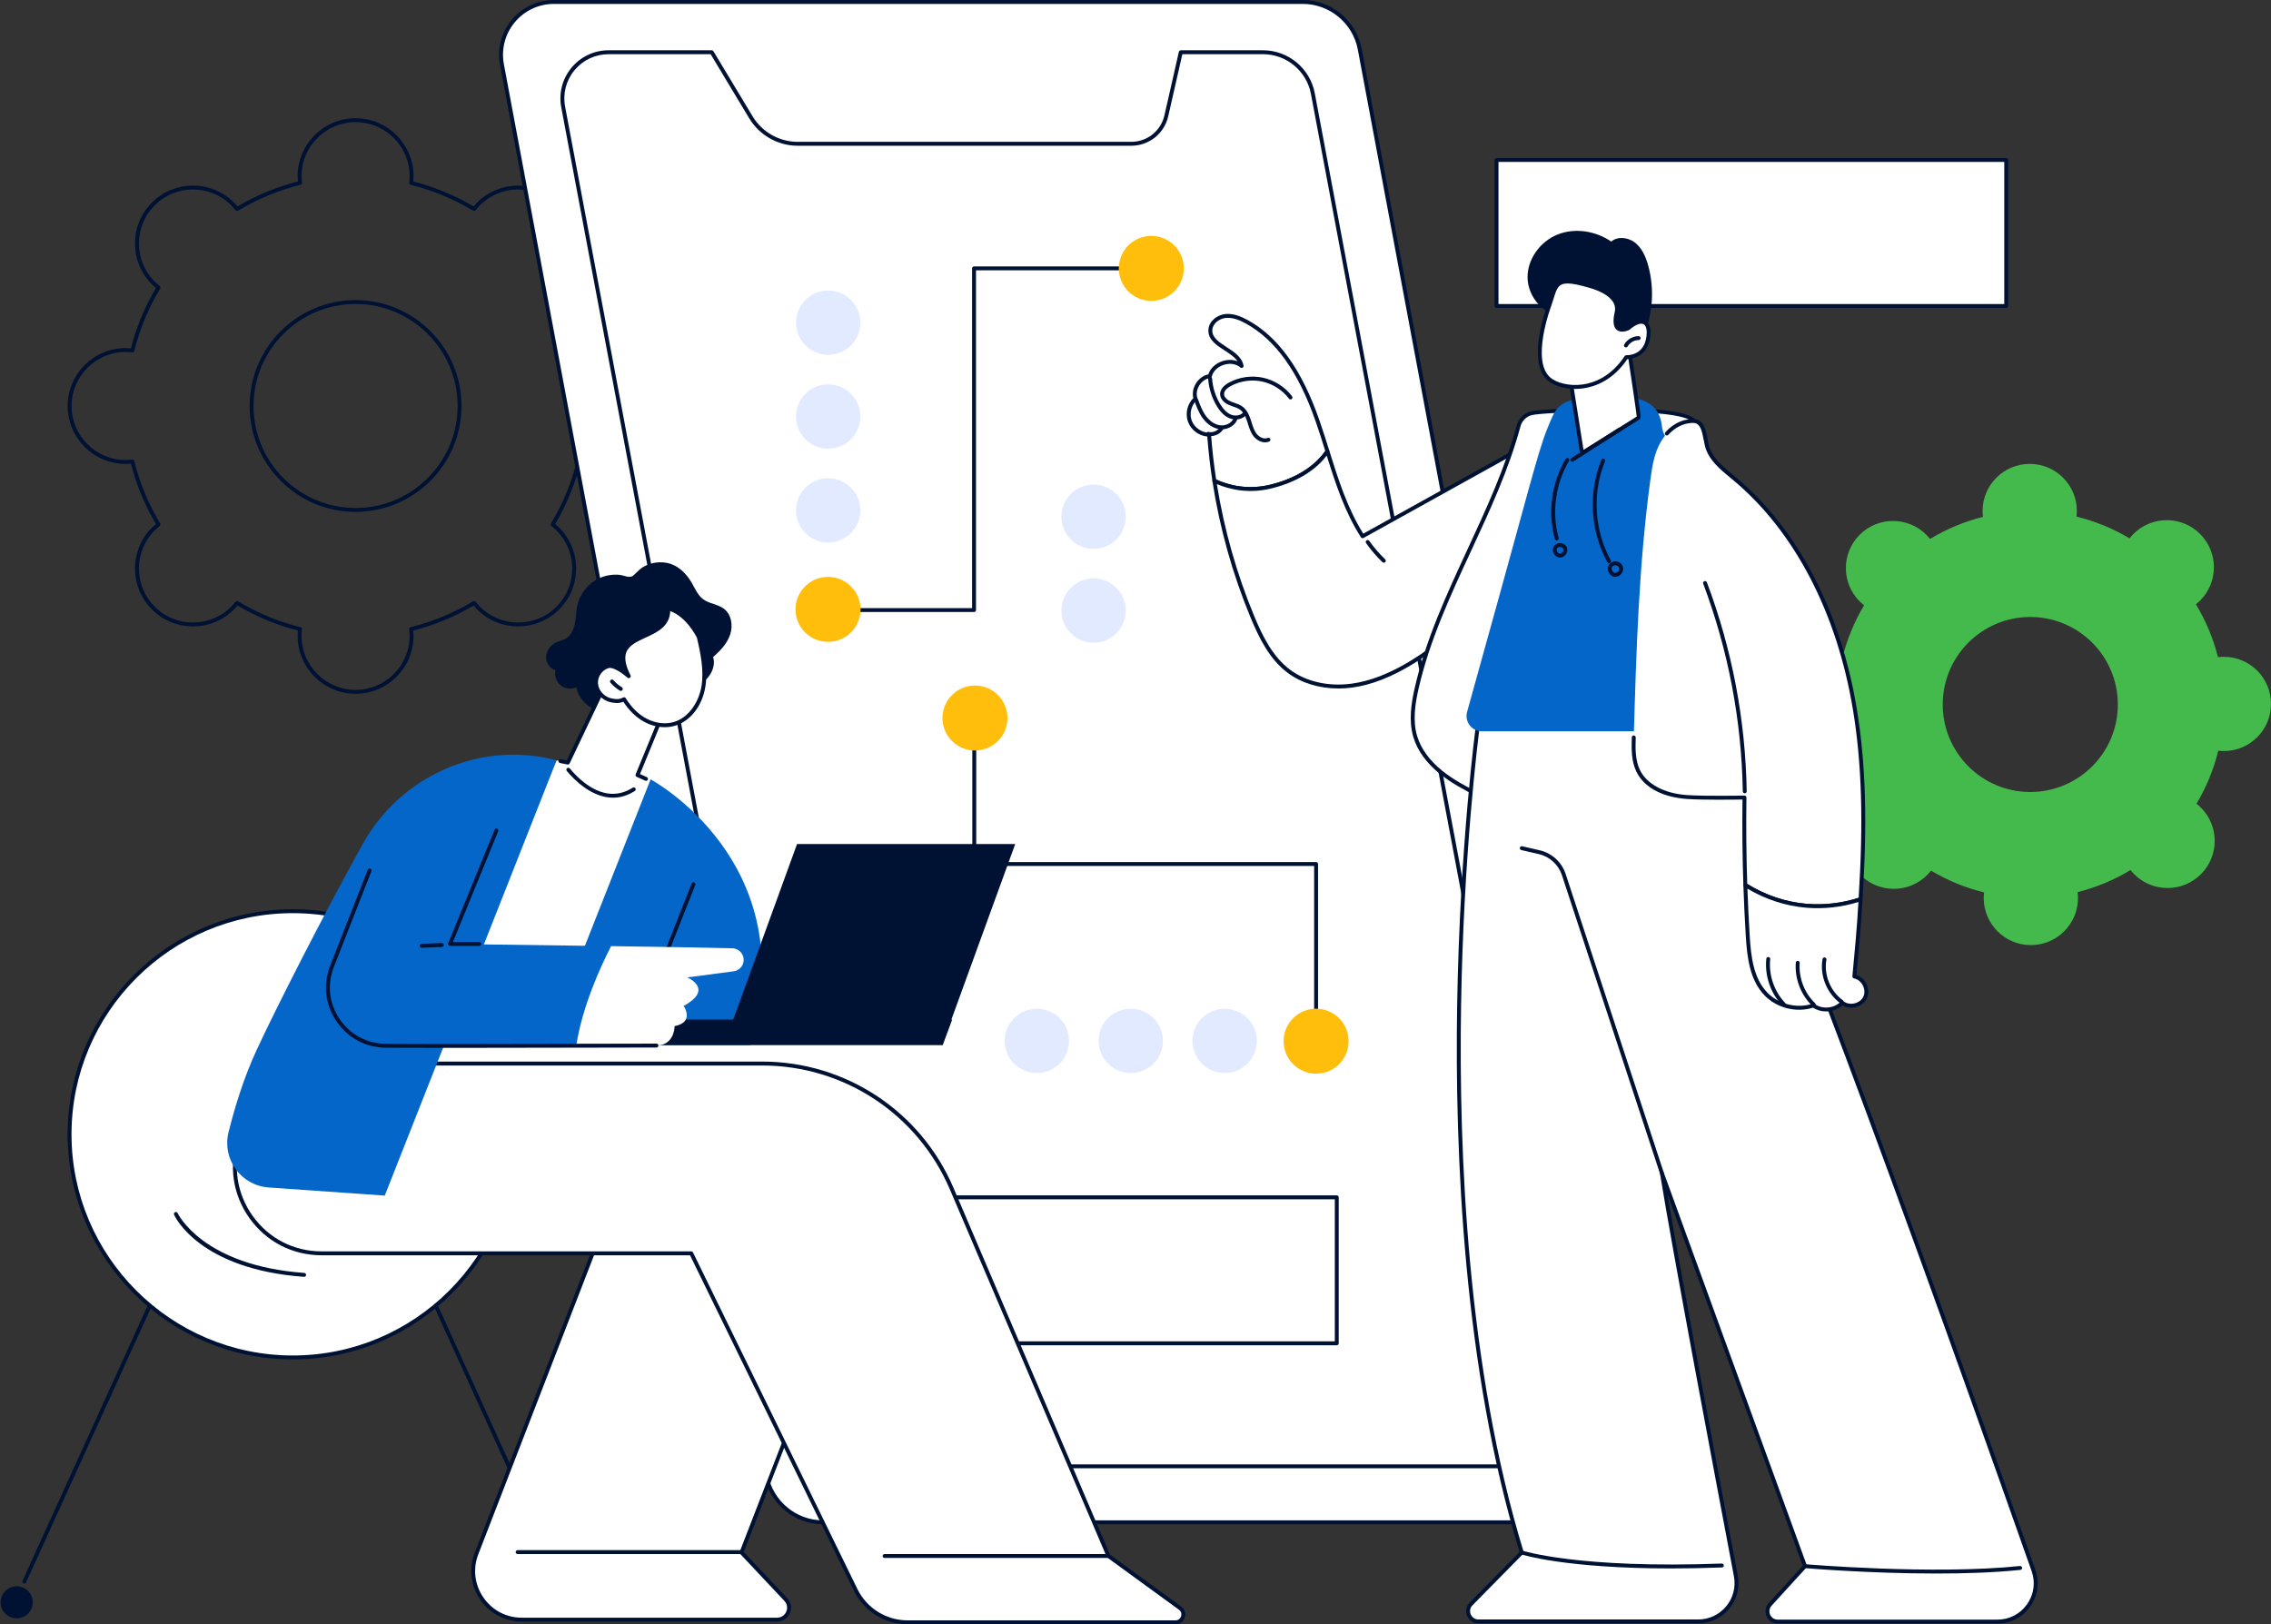 <svg width="699" height="500" viewBox="0 0 699 500" fill="none" xmlns="http://www.w3.org/2000/svg">
<rect x="0" y="0" width="699" height="500" fill="#333333" stroke="none"/>
<g clip-path="url(#clip0_2555_14336)">
<path d="M617.508 49.25H460.619V94.19H617.508V49.25Z" fill="white"/>
<path d="M617.508 94.79H460.62C460.286 94.79 460.019 94.52 460.019 94.189V49.249C460.019 48.916 460.289 48.648 460.62 48.648H617.508C617.841 48.648 618.109 48.919 618.109 49.249V94.189C618.109 94.523 617.839 94.79 617.508 94.79ZM461.221 93.586H616.904V49.848H461.221V93.586Z" fill="#001233"/>
<path d="M109.443 213.571C99.609 213.571 91.604 205.571 91.604 195.738C91.604 195.227 91.632 194.688 91.689 194.104C85.149 192.429 78.901 189.844 73.104 186.407C72.733 186.861 72.369 187.262 72.009 187.623C65.053 194.576 53.735 194.576 46.782 187.623C43.414 184.254 41.556 179.776 41.556 175.014C41.556 170.251 43.411 165.773 46.782 162.404C47.143 162.044 47.545 161.683 47.998 161.309C44.562 155.514 41.974 149.268 40.3 142.729C39.71 142.787 39.182 142.814 38.663 142.814C28.829 142.814 20.824 134.814 20.824 124.981C20.824 115.147 28.826 107.147 38.663 107.147C39.174 107.147 39.712 107.175 40.3 107.232C41.974 100.694 44.562 94.451 47.998 88.653C47.545 88.281 47.143 87.918 46.782 87.557C43.414 84.188 41.556 79.71 41.556 74.948C41.556 70.186 43.411 65.705 46.782 62.339C53.738 55.385 65.056 55.385 72.009 62.339C72.369 62.699 72.733 63.101 73.104 63.555C78.901 60.12 85.149 57.533 91.689 55.861C91.632 55.276 91.604 54.738 91.604 54.224C91.604 44.391 99.606 36.391 109.443 36.391C119.281 36.391 127.283 44.391 127.283 54.224C127.283 54.735 127.255 55.273 127.198 55.861C133.738 57.535 139.986 60.12 145.783 63.555C146.157 63.101 146.518 62.699 146.878 62.339C153.834 55.385 165.149 55.385 172.104 62.339C175.473 65.708 177.33 70.186 177.33 74.948C177.33 79.71 175.475 84.188 172.104 87.557C171.744 87.918 171.342 88.279 170.889 88.653C174.325 94.451 176.912 100.697 178.587 107.232C179.174 107.175 179.713 107.147 180.223 107.147C190.058 107.147 198.063 115.147 198.063 124.981C198.063 134.814 190.061 142.814 180.223 142.814C179.707 142.814 179.177 142.787 178.587 142.729C176.912 149.27 174.325 155.516 170.889 161.309C171.345 161.683 171.744 162.044 172.104 162.404C175.473 165.773 177.33 170.251 177.33 175.014C177.33 179.776 175.475 184.254 172.104 187.623C165.149 194.576 153.831 194.576 146.878 187.623C146.515 187.259 146.154 186.861 145.783 186.407C139.986 189.841 133.738 192.429 127.198 194.104C127.255 194.691 127.283 195.229 127.283 195.738C127.283 205.571 119.281 213.571 109.443 213.571ZM72.965 185.019C73.071 185.019 73.178 185.046 73.276 185.106C79.248 188.705 85.712 191.382 92.492 193.063C92.787 193.137 92.981 193.418 92.946 193.719C92.856 194.464 92.812 195.123 92.812 195.738C92.812 204.907 100.273 212.366 109.446 212.366C118.62 212.366 126.081 204.907 126.081 195.738C126.081 195.128 126.037 194.467 125.947 193.719C125.911 193.418 126.105 193.134 126.4 193.063C133.181 191.38 139.647 188.702 145.616 185.106C145.876 184.948 146.212 185.011 146.4 185.251C146.862 185.841 147.299 186.339 147.733 186.773C154.219 193.257 164.772 193.257 171.257 186.773C174.399 183.631 176.128 179.456 176.128 175.014C176.128 170.571 174.399 166.396 171.257 163.254C170.82 162.817 170.337 162.393 169.736 161.923C169.495 161.735 169.435 161.399 169.591 161.139C173.189 155.172 175.869 148.708 177.552 141.929C177.625 141.634 177.907 141.44 178.207 141.475C178.967 141.568 179.609 141.609 180.226 141.609C189.4 141.609 196.861 134.15 196.861 124.981C196.861 115.811 189.4 108.352 180.226 108.352C179.606 108.352 178.967 108.396 178.207 108.486C177.904 108.522 177.623 108.328 177.552 108.033C175.869 101.257 173.192 94.792 169.591 88.822C169.435 88.563 169.495 88.224 169.736 88.038C170.329 87.574 170.826 87.139 171.26 86.708C174.402 83.566 176.131 79.391 176.131 74.948C176.131 70.505 174.402 66.331 171.26 63.188C164.775 56.705 154.222 56.705 147.736 63.188C147.302 63.623 146.867 64.12 146.403 64.71C146.214 64.951 145.878 65.011 145.619 64.855C139.647 61.257 133.183 58.579 126.403 56.899C126.108 56.825 125.914 56.544 125.949 56.243C126.04 55.495 126.083 54.833 126.083 54.224C126.083 45.055 118.622 37.596 109.449 37.596C100.275 37.596 92.814 45.055 92.814 54.224C92.814 54.836 92.858 55.497 92.948 56.243C92.984 56.546 92.79 56.828 92.495 56.899C85.714 58.579 79.248 61.257 73.279 64.855C73.019 65.014 72.683 64.951 72.495 64.71C72.033 64.12 71.596 63.623 71.162 63.188C64.676 56.705 54.123 56.705 47.638 63.188C44.496 66.331 42.767 70.505 42.767 74.948C42.767 79.391 44.496 83.566 47.638 86.708C48.072 87.142 48.569 87.576 49.159 88.038C49.4 88.227 49.46 88.563 49.304 88.822C45.703 94.795 43.026 101.257 41.343 108.033C41.27 108.328 40.985 108.522 40.688 108.486C39.928 108.393 39.286 108.352 38.669 108.352C29.495 108.352 22.034 115.811 22.034 124.981C22.034 134.15 29.495 141.609 38.669 141.609C39.286 141.609 39.928 141.565 40.688 141.475C40.988 141.437 41.27 141.634 41.343 141.929C43.026 148.708 45.703 155.172 49.304 161.139C49.46 161.399 49.4 161.738 49.159 161.923C48.566 162.388 48.069 162.822 47.635 163.254C44.493 166.396 42.764 170.571 42.764 175.014C42.764 179.456 44.493 183.631 47.635 186.773C54.12 193.257 64.674 193.257 71.159 186.773C71.593 186.339 72.03 185.841 72.492 185.251C72.61 185.101 72.787 185.022 72.968 185.022L72.965 185.019ZM109.443 157.579C91.462 157.579 76.833 142.953 76.833 124.978C76.833 107.003 91.462 92.377 109.443 92.377C127.425 92.377 142.054 107.003 142.054 124.978C142.054 142.953 127.425 157.579 109.443 157.579ZM109.443 93.579C92.126 93.579 78.035 107.664 78.035 124.978C78.035 142.292 92.123 156.377 109.443 156.377C126.763 156.377 140.852 142.292 140.852 124.978C140.852 107.664 126.763 93.579 109.443 93.579Z" fill="#001233"/>
<path d="M483.816 468.618H253.363C244.752 468.618 237.365 462.487 235.781 454.025L154.499 19.864C152.625 9.853 160.307 0.602 170.497 0.602H400.95C409.561 0.602 416.948 6.733 418.532 15.194L499.814 449.356C501.688 459.367 494.006 468.618 483.816 468.618Z" fill="white"/>
<path d="M483.818 469.221H253.366C244.471 469.221 236.83 462.877 235.191 454.137L153.907 19.975C152.981 15.027 154.292 9.97 157.507 6.098C160.723 2.224 165.457 0 170.495 0H400.947C409.842 0 417.483 6.344 419.122 15.085L500.404 449.246C501.33 454.194 500.018 459.251 496.803 463.123C493.588 466.997 488.853 469.221 483.816 469.221H483.818ZM170.497 1.205C165.82 1.205 161.425 3.268 158.436 6.869C155.45 10.464 154.232 15.161 155.092 19.757L236.374 453.918C237.904 462.087 245.05 468.019 253.363 468.019H483.816C488.493 468.019 492.888 465.956 495.877 462.355C498.863 458.76 500.081 454.063 499.221 449.467L417.939 15.306C416.41 7.137 409.263 1.205 400.95 1.205H170.497Z" fill="#001233"/>
<path d="M480.39 434.553L404.094 28.832C402.709 21.439 396.254 16.078 388.727 16.078H363.438L358.996 35.625C357.849 40.676 353.355 44.264 348.173 44.264H245.523C239.633 44.264 234.172 41.176 231.137 36.133L219.07 16.081H187.32C178.417 16.081 171.702 24.166 173.338 32.917L249.634 438.635C251.019 446.029 257.475 451.39 265.001 451.39H466.408C475.311 451.39 482.026 443.305 480.39 434.553Z" fill="white"/>
<path d="M466.408 451.99H265.001C257.191 451.99 250.479 446.419 249.044 438.747L172.749 33.026C171.934 28.679 173.087 24.236 175.912 20.834C178.737 17.43 182.895 15.477 187.32 15.477H219.07C219.281 15.477 219.477 15.586 219.586 15.769L231.653 35.821C234.563 40.657 239.879 43.662 245.523 43.662H348.173C353.107 43.662 357.317 40.302 358.409 35.493L362.851 15.947C362.914 15.673 363.157 15.477 363.439 15.477H388.728C396.538 15.477 403.247 21.048 404.684 28.72L480.98 434.438C481.794 438.785 480.641 443.228 477.817 446.63C474.992 450.034 470.831 451.988 466.408 451.988V451.99ZM187.32 16.681C183.255 16.681 179.433 18.477 176.838 21.602C174.243 24.728 173.186 28.81 173.931 32.802L250.227 438.52C251.558 445.627 257.77 450.783 265.001 450.783H466.408C470.473 450.783 474.295 448.987 476.891 445.862C479.486 442.736 480.543 438.654 479.797 434.662L403.504 28.944C402.174 21.837 395.959 16.681 388.73 16.681H363.919L359.584 35.761C358.366 41.121 353.672 44.867 348.173 44.867H245.523C239.458 44.867 233.749 41.641 230.621 36.444L218.731 16.681H187.323H187.32Z" fill="#001233"/>
<path d="M684.447 202.19C683.849 202.19 683.264 202.239 682.688 202.313C681.226 196.496 678.913 191.018 675.883 186.021C676.342 185.66 676.787 185.277 677.208 184.857C682.857 179.176 682.83 169.991 677.148 164.343C671.465 158.695 662.278 158.723 656.629 164.403C656.208 164.827 655.828 165.275 655.47 165.734C650.457 162.734 644.964 160.452 639.134 159.026C639.202 158.447 639.249 157.862 639.246 157.267C639.221 149.256 632.708 142.78 624.693 142.805C616.681 142.829 610.203 149.34 610.228 157.351C610.228 157.95 610.277 158.534 610.351 159.111C604.532 160.573 599.052 162.884 594.055 165.914C593.695 165.458 593.312 165.012 592.889 164.592C587.206 158.944 578.019 158.971 572.37 164.652C566.72 170.332 566.747 179.518 572.43 185.165C572.853 185.586 573.301 185.966 573.76 186.324C570.758 191.338 568.477 196.829 567.051 202.654C566.471 202.586 565.887 202.54 565.289 202.542C557.276 202.567 550.799 209.078 550.823 217.089C550.848 225.1 557.361 231.575 565.376 231.551C565.974 231.551 566.559 231.499 567.135 231.428C568.597 237.245 570.908 242.723 573.94 247.72C573.481 248.081 573.036 248.463 572.615 248.884C566.966 254.564 566.993 263.75 572.676 269.398C578.358 275.045 587.545 275.018 593.195 269.338C593.615 268.914 593.995 268.466 594.353 268.007C599.366 271.007 604.86 273.288 610.69 274.715C610.621 275.294 610.575 275.879 610.578 276.474C610.602 284.485 617.115 290.96 625.13 290.936C633.143 290.911 639.62 284.4 639.595 276.389C639.595 275.791 639.546 275.206 639.473 274.63C645.291 273.168 650.772 270.857 655.768 267.827C656.129 268.283 656.511 268.728 656.935 269.149C662.617 274.797 671.804 274.769 677.454 269.089C683.103 263.409 683.076 254.223 677.394 248.575C676.97 248.154 676.522 247.775 676.063 247.417C679.066 242.403 681.347 236.911 682.773 231.086C683.352 231.154 683.936 231.201 684.535 231.198C692.547 231.174 699.025 224.663 699 216.652C698.975 208.641 692.463 202.165 684.447 202.19ZM624.988 243.805C610.108 243.848 598.008 231.824 597.965 216.947C597.921 202.07 609.949 189.974 624.83 189.93C639.71 189.887 651.81 201.911 651.853 216.788C651.897 231.665 639.869 243.761 624.988 243.805Z" fill="#44BA4D"/>
<path d="M391.514 149.699C400.953 147.283 405.944 142.811 408.577 138.928C407.58 135.748 406.583 132.568 405.49 129.436C401.272 117.36 394.861 105.092 383.616 98.988C381.614 97.901 379.371 97.013 377.109 97.283C374.847 97.554 372.631 99.316 372.541 101.595C372.342 106.693 381.207 107.647 382.163 112.658C379.057 109.999 373.38 111.813 372.388 115.781C369.279 116.171 367.009 119.748 367.976 122.729C366.072 124.423 365.356 127.324 366.255 129.707C367.154 132.089 369.607 133.797 372.156 133.813C372.506 138.568 373.047 143.308 373.773 148.021C377.882 149.961 384.1 151.598 391.517 149.701L391.514 149.699Z" fill="white"/>
<path d="M384.922 151.141C380.193 151.141 376.278 149.865 373.516 148.559C373.336 148.474 373.208 148.305 373.178 148.106C372.475 143.551 371.945 138.936 371.596 134.382C368.995 134.144 366.618 132.368 365.692 129.914C364.744 127.403 365.408 124.428 367.299 122.537C366.935 121.043 367.236 119.395 368.145 117.961C369.055 116.529 370.413 115.556 371.915 115.248C372.536 113.36 374.145 111.849 376.297 111.16C377.904 110.647 379.532 110.682 380.92 111.223C380.029 109.892 378.442 108.862 376.893 107.86C374.399 106.245 371.82 104.573 371.937 101.57C372.041 98.882 374.612 96.974 377.035 96.685C379.679 96.371 382.22 97.546 383.903 98.458C393.374 103.6 400.622 113.668 406.058 129.237C407.148 132.354 408.156 135.57 409.132 138.679L409.154 138.748C409.208 138.923 409.181 139.114 409.077 139.267C406.621 142.89 401.605 147.739 391.664 150.283C389.276 150.895 387.017 151.144 384.922 151.144V151.141ZM374.319 147.606C378.144 149.354 384.121 150.966 391.366 149.111C400.723 146.718 405.52 142.245 407.916 138.824C406.963 135.791 405.979 132.66 404.922 129.633C399.589 114.36 392.525 104.507 383.329 99.515C381.794 98.682 379.488 97.606 377.18 97.882C375.3 98.106 373.221 99.597 373.142 101.617C373.052 103.933 375.235 105.349 377.548 106.849C379.86 108.346 382.247 109.895 382.755 112.543C382.805 112.794 382.687 113.048 382.466 113.177C382.245 113.305 381.966 113.28 381.772 113.114C380.472 112.002 378.565 111.701 376.663 112.308C374.767 112.914 373.385 114.267 372.973 115.925C372.913 116.166 372.71 116.346 372.464 116.376C371.161 116.54 369.957 117.354 369.162 118.606C368.367 119.857 368.143 121.291 368.547 122.54C368.621 122.767 368.552 123.018 368.375 123.177C366.665 124.696 366.012 127.354 366.818 129.494C367.624 131.633 369.872 133.196 372.159 133.209C372.473 133.209 372.732 133.455 372.757 133.767C373.093 138.357 373.62 143.01 374.319 147.608V147.606Z" fill="#001233"/>
<path d="M474.628 134.841C473.491 134.185 468.866 137.614 467.732 138.245C462.807 140.98 457.879 143.715 452.953 146.45C441.772 152.658 430.587 158.868 419.406 165.076C414.286 157.1 411.431 148.01 408.579 138.923C405.946 142.805 400.955 147.281 391.516 149.693C384.099 151.589 377.881 149.953 373.772 148.013C375.983 162.376 379.922 176.475 385.495 189.901C388.101 196.18 391.259 202.559 396.701 206.633C402.14 210.707 409.347 211.958 416.081 211.048C422.815 210.139 429.139 207.234 434.923 203.663C449.511 194.658 461.048 180.999 467.981 165.36C471.448 157.54 473.773 149.207 474.756 140.707C474.89 139.543 475.887 135.557 474.633 134.835L474.628 134.841Z" fill="white"/>
<path d="M411.932 211.936C406.053 211.936 400.529 210.256 396.338 207.12C390.787 202.964 387.577 196.502 384.935 190.136C379.354 176.691 375.398 162.551 373.175 148.111C373.142 147.89 373.232 147.671 373.41 147.538C373.587 147.404 373.825 147.382 374.027 147.475C377.835 149.273 383.933 151.016 391.363 149.117C400.939 146.669 405.739 142.04 408.077 138.592C408.205 138.401 408.432 138.3 408.662 138.335C408.891 138.368 409.08 138.529 409.148 138.751C411.882 147.467 414.71 156.472 419.605 164.281L467.435 137.726C467.667 137.598 468.094 137.316 468.588 136.994C471.989 134.764 473.901 133.74 474.923 134.327C476.207 135.068 475.92 137.409 475.478 139.953C475.418 140.297 475.368 140.589 475.344 140.792C474.366 149.262 472.071 157.614 468.522 165.62C461.43 181.619 449.607 195.316 435.232 204.191C428.405 208.404 422.163 210.849 416.155 211.66C414.735 211.852 413.319 211.947 411.926 211.947L411.932 211.936ZM374.538 149.018C376.775 162.986 380.646 176.658 386.047 189.671C388.623 195.879 391.74 202.171 397.059 206.152C401.99 209.846 408.894 211.415 415.997 210.453C421.835 209.666 427.921 207.278 434.601 203.152C448.771 194.406 460.428 180.898 467.424 165.12C470.924 157.226 473.186 148.991 474.15 140.641C474.175 140.423 474.229 140.109 474.295 139.737C474.464 138.753 474.983 135.762 474.33 135.365C473.62 135.128 470.331 137.283 469.249 137.991C468.714 138.341 468.29 138.62 468.02 138.77L419.693 165.6C419.417 165.753 419.065 165.666 418.895 165.398C413.945 157.685 411.066 148.857 408.361 140.245C405.692 143.721 400.723 147.956 391.661 150.275C384.52 152.103 378.551 150.71 374.538 149.013V149.018Z" fill="#001233"/>
<path d="M389.392 136.173C388.004 136.173 386.635 135.331 385.821 134.271C384.933 133.118 384.501 131.744 384.086 130.413L383.89 129.79C383.458 128.454 382.862 126.976 381.715 126.134C381.098 125.681 380.349 125.421 379.554 125.148C379.142 125.006 378.715 124.858 378.303 124.681C376.62 123.957 375.59 122.724 375.549 121.386C375.508 120.022 376.467 118.741 378.254 117.771C381.414 116.055 385.245 115.511 388.76 116.276C392.276 117.041 395.533 119.126 397.696 122C397.896 122.265 397.844 122.643 397.579 122.845C397.314 123.044 396.937 122.992 396.735 122.727C394.743 120.08 391.744 118.159 388.506 117.454C385.269 116.749 381.742 117.252 378.83 118.831C378.041 119.26 376.718 120.156 376.757 121.35C376.787 122.361 377.822 123.162 378.784 123.574C379.158 123.735 379.543 123.867 379.953 124.009C380.797 124.301 381.671 124.602 382.436 125.164C383.859 126.211 384.551 127.905 385.042 129.421C385.111 129.632 385.176 129.845 385.242 130.055C385.643 131.342 386.023 132.555 386.78 133.539C387.545 134.53 388.998 135.315 390.187 134.815C390.492 134.686 390.845 134.831 390.973 135.137C391.102 135.443 390.957 135.796 390.651 135.924C390.241 136.096 389.818 136.173 389.397 136.173H389.392Z" fill="#001233"/>
<path d="M380.351 129.118C379.644 129.118 378.942 128.971 378.335 128.709C376.909 128.094 375.669 126.892 374.538 125.028C372.997 122.482 372.074 119.566 371.871 116.597C371.85 116.266 372.098 115.976 372.432 115.954C372.765 115.933 373.052 116.181 373.073 116.515C373.265 119.293 374.125 122.023 375.57 124.405C376.565 126.047 377.625 127.094 378.813 127.605C380.01 128.121 381.772 128.053 382.673 126.911C382.878 126.651 383.258 126.605 383.52 126.812C383.78 127.017 383.826 127.397 383.619 127.659C382.804 128.689 381.572 129.121 380.357 129.121L380.351 129.118Z" fill="#001233"/>
<path d="M376.082 132.157C375.896 132.157 375.71 132.146 375.521 132.127C373.563 131.916 371.629 130.69 370.213 128.769C368.94 127.039 368.181 124.938 367.572 123.252C367.46 122.941 367.621 122.594 367.932 122.482C368.244 122.367 368.591 122.531 368.703 122.843C369.446 124.895 370.099 126.583 371.183 128.056C372.399 129.709 374.027 130.755 375.65 130.93C377.469 131.124 379.278 130.083 379.761 128.556C379.862 128.239 380.201 128.064 380.518 128.165C380.835 128.266 381.01 128.605 380.909 128.922C380.308 130.815 378.251 132.16 376.079 132.16L376.082 132.157Z" fill="#001233"/>
<path d="M372.672 134.237C372.352 134.237 372.033 134.201 371.718 134.127C371.396 134.051 371.194 133.726 371.273 133.403C371.35 133.081 371.675 132.879 371.997 132.958C373.273 133.261 374.713 132.682 375.423 131.581C375.603 131.302 375.975 131.22 376.256 131.401C376.535 131.581 376.617 131.952 376.436 132.234C375.633 133.48 374.152 134.239 372.675 134.239L372.672 134.237Z" fill="#001233"/>
<path d="M425.93 173.221C425.78 173.221 425.63 173.166 425.515 173.054C423.652 171.27 421.955 169.297 420.472 167.191C420.281 166.917 420.346 166.543 420.617 166.352C420.887 166.161 421.264 166.226 421.455 166.497C422.895 168.54 424.54 170.453 426.345 172.182C426.586 172.412 426.594 172.794 426.365 173.035C426.247 173.158 426.089 173.221 425.93 173.221Z" fill="#001233"/>
<path d="M471.32 127.205C469.416 127.702 467.93 129.18 467.419 131.079C459.903 158.948 442.485 183.609 436.057 211.801C434.937 216.705 434.172 221.891 435.598 226.716C436.898 231.112 439.936 234.831 443.501 237.71C447.066 240.59 451.17 242.719 455.24 244.828C460.876 232.082 465.397 218.877 469.908 205.691C474.279 192.915 478.66 180.101 481.422 166.883C483.357 157.626 513.997 158.448 513.729 148.981C513.653 146.292 523.28 131.812 521.483 129.612C517.18 124.347 475.024 126.243 471.323 127.21L471.32 127.205Z" fill="white"/>
<path d="M455.235 245.428C455.139 245.428 455.044 245.406 454.959 245.36C450.921 243.27 446.747 241.106 443.119 238.177C439.024 234.871 436.224 230.966 435.016 226.884C433.514 221.8 434.399 216.338 435.467 211.666C438.86 196.786 445.4 182.68 451.722 169.038C457.407 156.772 463.283 144.092 466.834 130.923C467.403 128.819 469.061 127.171 471.164 126.622C474.547 125.74 517.371 123.633 521.942 129.226C523.157 130.715 521.136 134.874 517.658 141.546C516.082 144.57 514.295 148.002 514.323 148.958C514.473 154.27 506.485 156.436 498.03 158.729C490.58 160.748 482.873 162.835 482.005 167.002C479.232 180.275 474.779 193.294 470.471 205.882C466.029 218.863 461.436 232.289 455.784 245.068C455.716 245.221 455.59 245.338 455.434 245.393C455.369 245.415 455.3 245.425 455.235 245.425V245.428ZM471.32 127.204L471.473 127.786C469.785 128.226 468.454 129.548 468.001 131.237C464.422 144.505 458.524 157.234 452.817 169.543C446.52 183.13 440.01 197.177 436.642 211.934C435.612 216.456 434.749 221.726 436.172 226.543C437.308 230.39 439.972 234.087 443.876 237.24C447.241 239.958 451.137 242.021 454.943 243.994C460.456 231.436 464.969 218.251 469.334 205.491C473.629 192.936 478.073 179.953 480.83 166.753C481.852 161.865 489.919 159.68 497.718 157.565C505.354 155.497 513.249 153.357 513.123 148.991C513.088 147.781 514.421 145.163 516.593 140.988C518.546 137.24 521.813 130.966 521.01 129.986C517.013 125.092 475.041 126.852 471.468 127.783L471.315 127.201L471.32 127.204Z" fill="#001233"/>
<path d="M454.945 222.805C454.945 222.805 434.896 368.657 468.392 477.914L452.798 493.736C450.823 495.742 452.243 499.133 455.057 499.133H522.685C530.085 499.133 535.661 492.406 534.284 485.138C528.542 454.824 515.194 383.988 511.544 361.201L555.579 482.122L544.851 493.878C542.993 495.914 544.439 499.187 547.195 499.187H614.765C622.909 499.187 628.608 491.141 625.898 483.463C607.192 430.458 546.403 258.723 527.419 224.996L454.945 222.805Z" fill="white"/>
<path d="M614.762 499.789H547.192C545.673 499.789 544.351 498.925 543.739 497.537C543.127 496.149 543.381 494.592 544.403 493.472L554.885 481.985L513.199 367.515C517.912 395.182 529.708 457.767 534.874 485.026C535.562 488.666 534.604 492.39 532.24 495.242C529.875 498.097 526.392 499.734 522.682 499.734H455.054C453.505 499.734 452.169 498.846 451.571 497.417C450.973 495.988 451.279 494.414 452.366 493.313L467.708 477.748C450.478 421.308 447.752 355.059 448.503 309.379C449.32 259.797 454.297 223.089 454.347 222.723C454.388 222.417 454.658 222.188 454.961 222.204L527.435 224.395C527.645 224.401 527.839 224.518 527.94 224.701C540.712 247.395 574.781 336.802 626.463 483.264C627.82 487.108 627.247 491.22 624.892 494.551C622.534 497.882 618.844 499.791 614.762 499.791V499.789ZM511.541 360.597C511.79 360.597 512.019 360.75 512.107 360.994L556.142 481.914C556.218 482.125 556.172 482.36 556.021 482.526L545.293 494.283C544.597 495.045 544.425 496.106 544.84 497.051C545.258 497.996 546.157 498.584 547.192 498.584H614.762C618.447 498.584 621.783 496.86 623.911 493.852C626.037 490.846 626.553 487.133 625.329 483.663C573.896 337.903 539.928 248.698 527.061 225.586L455.472 223.423C454.857 228.127 450.473 263.157 449.711 309.414C448.959 355.095 451.688 421.379 468.968 477.737C469.033 477.947 468.976 478.179 468.82 478.335L453.227 494.158C452.341 495.056 452.366 496.19 452.686 496.953C453.005 497.715 453.795 498.532 455.057 498.532H522.684C526.034 498.532 529.178 497.054 531.314 494.474C533.448 491.898 534.314 488.537 533.691 485.25C528.074 455.603 514.612 384.177 510.948 361.297C510.899 360.991 511.09 360.696 511.391 360.619C511.44 360.606 511.492 360.6 511.544 360.6L511.541 360.597Z" fill="#001233"/>
<path d="M596.073 484.388C575.21 484.388 555.8 482.743 555.524 482.718C555.193 482.691 554.947 482.399 554.975 482.068C555.002 481.738 555.292 481.483 555.625 481.519C556.016 481.552 594.926 484.85 621.733 482.074C622.069 482.038 622.359 482.281 622.395 482.609C622.43 482.94 622.19 483.235 621.859 483.27C613.888 484.095 604.85 484.388 596.073 484.388Z" fill="#001233"/>
<path d="M514.374 482.82C481.584 482.82 468.348 478.53 468.197 478.478C467.883 478.372 467.714 478.033 467.818 477.716C467.924 477.402 468.266 477.23 468.58 477.336C468.749 477.394 485.957 482.951 529.965 481.314C530.304 481.303 530.577 481.56 530.588 481.894C530.602 482.227 530.342 482.506 530.009 482.517C524.367 482.727 519.16 482.817 514.374 482.817V482.82Z" fill="#001233"/>
<path d="M511.541 361.805C511.287 361.805 511.052 361.644 510.97 361.39L480.747 269.398C479.687 266.169 476.969 263.688 473.658 262.926L468.257 261.68C467.932 261.606 467.73 261.281 467.806 260.958C467.88 260.633 468.205 260.434 468.527 260.508L473.928 261.753C477.649 262.611 480.701 265.398 481.892 269.024L512.114 361.016C512.218 361.333 512.046 361.671 511.729 361.775C511.666 361.794 511.604 361.805 511.541 361.805Z" fill="#001233"/>
<path d="M517.177 225.115H456.101C452.986 225.115 450.73 222.153 451.56 219.153C453.467 212.26 456.956 199.667 461.638 182.834C468.897 156.746 473.585 138.375 476.12 132.276C478.655 126.178 479.1 122.88 489.438 122.418C498.966 121.995 510.413 120.533 511.541 131.298C511.76 133.386 512.899 135.271 514.587 136.52L521.354 141.533L517.182 225.118L517.177 225.115Z" fill="#0466C8"/>
<path d="M495.24 173.36C495.027 173.36 494.82 173.248 494.71 173.045C489.465 163.447 488.785 151.666 492.896 141.532C493.022 141.223 493.372 141.075 493.68 141.201C493.989 141.327 494.137 141.676 494.011 141.985C490.036 151.789 490.692 163.185 495.768 172.469C495.926 172.761 495.82 173.127 495.527 173.286C495.437 173.335 495.336 173.36 495.24 173.36Z" fill="#001233"/>
<path d="M497.18 177.574C497.084 177.574 496.986 177.569 496.891 177.555C496.101 177.446 495.421 176.894 495.071 176.08C494.724 175.266 494.795 174.394 495.262 173.747C495.29 173.711 495.317 173.678 495.35 173.648C495.372 173.61 495.396 173.577 495.426 173.542C495.959 172.949 496.798 172.695 497.666 172.864C498.535 173.033 499.218 173.58 499.491 174.329C499.764 175.077 499.598 175.935 499.041 176.624C498.552 177.227 497.874 177.569 497.18 177.569V177.574ZM496.276 174.397C496.265 174.416 496.254 174.435 496.24 174.451C496.027 174.747 496.003 175.189 496.18 175.604C496.358 176.02 496.694 176.309 497.057 176.359C497.423 176.413 497.822 176.222 498.106 175.869C498.39 175.517 498.489 175.085 498.363 174.744C498.237 174.4 497.885 174.135 497.44 174.047C496.994 173.96 496.568 174.077 496.322 174.348C496.309 174.364 496.292 174.38 496.276 174.394V174.397Z" fill="#001233"/>
<path d="M479.155 166.383C478.89 166.383 478.649 166.208 478.576 165.94C476.316 157.779 477.557 148.563 481.892 141.287C482.062 141 482.433 140.907 482.717 141.077C483.004 141.246 483.097 141.618 482.928 141.902C478.759 148.902 477.565 157.765 479.739 165.618C479.827 165.937 479.641 166.271 479.319 166.358C479.264 166.372 479.212 166.38 479.158 166.38L479.155 166.383Z" fill="#001233"/>
<path d="M480.162 171.64C480.127 171.64 480.091 171.64 480.053 171.637C479.316 171.596 478.641 171.143 478.25 170.424C477.859 169.706 477.846 168.894 478.215 168.252C478.247 168.192 478.291 168.14 478.34 168.099C478.362 168.039 478.398 167.982 478.441 167.927C478.917 167.359 479.679 167.091 480.49 167.206C481.299 167.321 481.957 167.796 482.252 168.474C482.547 169.151 482.444 169.957 481.979 170.627C481.537 171.266 480.862 171.637 480.162 171.637V171.64ZM479.299 168.769C479.288 168.799 479.275 168.826 479.258 168.853C479.102 169.127 479.122 169.509 479.307 169.851C479.493 170.195 479.805 170.419 480.119 170.435C480.436 170.454 480.766 170.263 480.99 169.944C481.214 169.624 481.274 169.244 481.149 168.957C481.023 168.67 480.706 168.457 480.318 168.4C479.93 168.345 479.567 168.46 479.365 168.7C479.343 168.725 479.321 168.747 479.299 168.769Z" fill="#001233"/>
<path d="M572.659 276.827C573.913 257.349 574.101 237.83 570.962 218.614C566.545 191.568 554.839 164.789 533.765 147.264C530.306 144.387 526.383 141.425 525.34 137.051C524.638 134.111 524.49 129.876 521.48 129.611C521.48 129.611 515.415 128.939 511.243 135.923C509.151 139.425 508.536 143.589 507.984 147.63C504.406 173.912 503.63 200.486 502.859 226.999C502.758 230.499 502.687 234.155 504.223 237.303C506.818 242.63 513.246 244.936 519.16 245.346C525.075 245.753 536.939 245.507 536.939 245.507C536.811 254.486 536.901 263.466 537.202 272.442C542.854 276.038 549.378 278.272 556.054 278.833C561.649 279.303 567.331 278.595 572.659 276.827Z" fill="white"/>
<path d="M559.411 279.574C558.269 279.574 557.133 279.528 556.005 279.432C549.273 278.867 542.66 276.624 536.879 272.949C536.712 272.842 536.606 272.659 536.6 272.46C536.305 263.697 536.215 254.839 536.33 246.118C533.803 246.162 524.217 246.296 519.119 245.946C515.587 245.703 507.009 244.397 503.681 237.566C502.047 234.214 502.16 230.372 502.258 226.981C502.266 226.648 502.531 226.375 502.878 226.397C503.211 226.408 503.471 226.684 503.463 227.017C503.367 230.268 503.26 233.954 504.763 237.039C506.88 241.386 512.278 244.266 519.201 244.744C525.023 245.145 536.808 244.905 536.925 244.902C537.103 244.902 537.245 244.962 537.362 245.077C537.477 245.192 537.543 245.35 537.54 245.511C537.414 254.309 537.499 263.252 537.791 272.099C543.342 275.569 549.669 277.689 556.103 278.23C561.403 278.675 566.918 278.036 572.082 276.378C573.573 252.894 573.043 235.093 570.366 218.708C565.462 188.692 552.328 163.481 533.379 147.725L532.623 147.099C529.251 144.317 525.768 141.44 524.752 137.186C524.621 136.64 524.514 136.069 524.4 135.462C523.837 132.487 523.293 130.369 521.425 130.205C521.239 130.186 517.136 129.809 513.486 133.864C513.265 134.11 512.882 134.132 512.636 133.908C512.39 133.686 512.369 133.304 512.593 133.058C516.671 128.525 521.348 128.987 521.545 129.006C524.452 129.263 525.053 132.438 525.585 135.238C525.697 135.828 525.804 136.386 525.927 136.905C526.85 140.766 530.175 143.511 533.393 146.167L534.152 146.796C553.325 162.738 566.61 188.208 571.56 218.511C574.267 235.085 574.792 253.08 573.265 276.858C573.248 277.104 573.087 277.315 572.852 277.391C568.519 278.828 563.933 279.569 559.414 279.569L559.411 279.574Z" fill="#001233"/>
<path d="M537.021 244.2C536.693 244.2 536.425 243.938 536.42 243.607C536.045 221.7 531.948 200.192 524.241 179.681C524.123 179.369 524.282 179.022 524.593 178.905C524.905 178.79 525.252 178.946 525.369 179.257C533.125 199.897 537.247 221.541 537.624 243.588C537.63 243.921 537.365 244.194 537.032 244.2H537.021Z" fill="#001233"/>
<path d="M570.751 300.593C571.53 292.443 572.278 284.287 572.658 276.823C567.331 278.591 561.649 279.298 556.054 278.828C549.374 278.265 542.853 276.03 537.201 272.438C537.373 277.604 537.616 282.768 537.933 287.927C538.327 294.364 539.073 301.356 543.553 305.992C547.224 309.79 553.153 311.222 558.155 309.517C560.772 311.459 564.834 311.08 567.044 308.683C569.213 310.427 572.937 309.547 574.095 307.017C575.253 304.487 573.489 301.093 570.751 300.591V300.593Z" fill="white"/>
<path d="M562.067 311.354C560.646 311.354 559.234 310.971 558.056 310.184C552.871 311.823 546.907 310.326 543.121 306.414C538.529 301.662 537.745 294.695 537.332 287.966C537.021 282.864 536.775 277.649 536.6 272.46C536.592 272.236 536.709 272.028 536.903 271.916C537.097 271.804 537.335 271.81 537.526 271.93C543.143 275.501 549.568 277.679 556.108 278.231C561.539 278.687 567.2 278.004 572.472 276.252C572.661 276.19 572.868 276.225 573.027 276.345C573.185 276.466 573.273 276.657 573.264 276.856C572.887 284.258 572.142 292.397 571.404 300.138C572.652 300.537 573.756 301.49 574.423 302.772C575.182 304.233 575.267 305.916 574.647 307.272C574.027 308.627 572.696 309.662 571.093 310.042C569.683 310.375 568.235 310.16 567.118 309.468C565.765 310.709 563.916 311.354 562.072 311.354H562.067ZM558.154 308.919C558.283 308.919 558.409 308.96 558.512 309.037C560.889 310.802 564.594 310.455 566.601 308.277C566.815 308.045 567.175 308.017 567.421 308.217C568.295 308.919 569.563 309.165 570.811 308.87C572.057 308.575 573.081 307.791 573.549 306.772C574.016 305.752 573.942 304.466 573.352 303.329C572.762 302.192 571.748 301.392 570.645 301.19C570.339 301.132 570.126 300.851 570.153 300.539C570.877 292.963 571.614 284.974 572.013 277.668C566.828 279.272 561.313 279.878 556.005 279.435C549.642 278.9 543.389 276.87 537.843 273.547C538.012 278.353 538.245 283.176 538.534 287.897C538.93 294.403 539.679 301.127 543.987 305.58C547.47 309.184 553.218 310.569 557.96 308.952C558.023 308.93 558.089 308.919 558.154 308.919Z" fill="#001233"/>
<path d="M566.803 308.965C566.68 308.965 566.555 308.926 566.448 308.847C562.279 305.79 560.077 300.314 560.965 295.224C561.023 294.896 561.337 294.68 561.662 294.735C561.99 294.792 562.208 295.104 562.151 295.432C561.34 300.082 563.353 305.085 567.159 307.877C567.426 308.074 567.484 308.451 567.287 308.719C567.169 308.88 566.986 308.965 566.801 308.965H566.803Z" fill="#001233"/>
<path d="M558.294 309.898C558.144 309.898 557.994 309.844 557.879 309.732C554.292 306.295 552.372 301.284 552.738 296.33C552.762 296 553.054 295.748 553.382 295.775C553.713 295.8 553.964 296.09 553.937 296.42C553.595 301.019 555.382 305.672 558.709 308.863C558.95 309.092 558.958 309.475 558.729 309.715C558.611 309.838 558.453 309.901 558.294 309.901V309.898Z" fill="#001233"/>
<path d="M549.057 309.789C548.899 309.789 548.74 309.726 548.623 309.603C544.97 305.792 543.115 300.382 543.662 295.133C543.694 294.803 543.987 294.559 544.323 294.598C544.653 294.633 544.894 294.928 544.858 295.259C544.35 300.161 546.082 305.212 549.491 308.773C549.721 309.013 549.713 309.393 549.472 309.625C549.355 309.737 549.204 309.792 549.057 309.792V309.789Z" fill="#001233"/>
<path d="M507.195 81.366C506.458 78.836 505.31 76.295 503.229 74.675C501.147 73.057 497.94 72.659 495.924 74.361C491.154 71.087 484.772 70.046 479.401 72.197C474.03 74.347 470.02 79.853 470.178 85.634C470.337 91.415 475.038 96.894 480.8 97.418C481.718 102.437 486.425 106.232 491.468 107.014C496.022 107.719 504.849 106.197 506.66 101.251C508.935 95.035 509.039 87.689 507.195 81.366Z" fill="#001233"/>
<path d="M483.171 115.617L486.941 139.478C486.941 139.478 504.277 128.691 504.403 128.522C504.528 128.352 501.45 108.052 501.45 108.052C501.45 108.052 497.439 101.341 483.168 115.62L483.171 115.617Z" fill="white"/>
<path d="M486.941 140.078C486.856 140.078 486.772 140.059 486.69 140.023C486.507 139.938 486.376 139.769 486.346 139.569L482.573 115.712C482.543 115.52 482.606 115.329 482.742 115.192C491.012 106.919 495.995 105.583 498.713 105.922C501.027 106.209 501.928 107.679 501.966 107.742C502.007 107.81 502.032 107.884 502.046 107.96C505.163 128.509 505.089 128.61 504.887 128.881C504.797 129.004 504.693 129.143 487.258 139.988C487.16 140.048 487.05 140.078 486.941 140.078ZM483.813 115.826L487.395 138.485C493.618 134.61 502.201 129.253 503.783 128.217C503.575 126.283 501.98 115.561 500.876 108.277C500.682 108.026 499.986 107.274 498.513 107.108C496.082 106.837 491.561 108.132 483.813 115.826Z" fill="#001233"/>
<path d="M476.825 94.169C476.825 94.169 470.353 111.223 476.825 116.715C480.666 119.972 492.801 121.682 500.559 109.956C500.559 109.956 505.933 110.218 507.159 104.726C508.386 99.231 505.64 97.163 501.201 101.027C501.201 101.027 495.828 103.762 497.595 96.147C498.365 92.83 495.53 89.805 489.328 88.016C478.109 84.778 479.149 87.609 476.825 94.171V94.169Z" fill="white"/>
<path d="M484.832 119.721C481.13 119.721 478.054 118.543 476.434 117.172C469.733 111.486 475.954 94.759 476.257 93.962C476.568 93.087 476.822 92.262 477.046 91.535C478.666 86.287 479.724 84.617 489.493 87.434C495.888 89.281 499.054 92.502 498.177 96.278C497.65 98.554 497.74 100.106 498.429 100.647C499.098 101.172 500.379 100.746 500.86 100.519C503.901 97.899 505.717 98.314 506.531 98.8C507.968 99.656 508.408 101.863 507.742 104.855C506.611 109.923 502.171 110.494 500.879 110.552C496.5 117.008 491.104 119.008 487.329 119.546C486.471 119.669 485.635 119.724 484.827 119.724L484.832 119.721ZM482.48 87.259C479.628 87.259 479.125 88.882 478.199 91.888C477.97 92.628 477.713 93.467 477.393 94.369C477.393 94.374 477.39 94.377 477.388 94.382C477.325 94.549 471.14 111.101 477.216 116.254C478.926 117.705 482.767 118.978 487.165 118.352C490.749 117.841 495.896 115.912 500.06 109.62C500.177 109.442 500.379 109.344 500.592 109.349C500.786 109.358 505.477 109.508 506.575 104.59C507.105 102.21 506.856 100.388 505.925 99.83C505.021 99.292 503.403 99.907 501.6 101.475C501.562 101.508 501.521 101.535 501.477 101.557C501.382 101.606 499.142 102.724 497.694 101.593C496.565 100.71 496.344 98.882 497.011 96.002C497.724 92.934 494.864 90.232 489.165 88.587C486.056 87.691 483.955 87.257 482.483 87.257L482.48 87.259Z" fill="#001233"/>
<path d="M500.451 106.944C500.349 106.944 500.246 106.919 500.153 106.865C499.863 106.701 499.765 106.332 499.929 106.042C500.822 104.482 502.557 103.477 504.354 103.477H504.374C504.707 103.477 504.975 103.75 504.975 104.08C504.975 104.411 504.704 104.681 504.374 104.681C504.368 104.681 504.363 104.681 504.357 104.681C503.005 104.681 501.647 105.468 500.975 106.641C500.863 106.834 500.661 106.944 500.453 106.944H500.451Z" fill="#001233"/>
<path d="M483.922 142.151C483.723 142.151 483.529 142.053 483.414 141.872C483.234 141.591 483.319 141.219 483.597 141.042L498.21 131.711C498.492 131.533 498.863 131.615 499.041 131.894C499.221 132.175 499.136 132.547 498.858 132.725L484.245 142.055C484.144 142.118 484.032 142.151 483.922 142.151Z" fill="#001233"/>
<path d="M411.448 368.578H254.56V413.518H411.448V368.578Z" fill="white"/>
<path d="M411.449 414.119H254.56C254.227 414.119 253.959 413.848 253.959 413.518V368.578C253.959 368.244 254.229 367.977 254.56 367.977H411.449C411.782 367.977 412.05 368.247 412.05 368.578V413.518C412.05 413.851 411.779 414.119 411.449 414.119ZM255.164 412.916H410.848V369.179H255.164V412.916Z" fill="#001233"/>
<path d="M90.113 417.866C128.057 417.866 158.817 387.116 158.817 349.183C158.817 311.25 128.057 280.5 90.113 280.5C52.169 280.5 21.409 311.25 21.409 349.183C21.409 387.116 52.169 417.866 90.113 417.866Z" fill="white"/>
<path d="M90.113 418.472C51.897 418.472 20.809 387.39 20.809 349.185C20.809 310.98 51.9 279.898 90.113 279.898C128.327 279.898 159.418 310.98 159.418 349.185C159.418 387.39 128.327 418.472 90.113 418.472ZM90.113 281.103C52.561 281.103 22.011 311.644 22.011 349.185C22.011 386.726 52.561 417.267 90.113 417.267C127.666 417.267 158.216 386.726 158.216 349.185C158.216 311.644 127.666 281.103 90.113 281.103Z" fill="#001233"/>
<path d="M93.608 393.054C93.594 393.054 93.578 393.054 93.564 393.054C61.451 390.729 53.886 374.625 53.58 373.942C53.444 373.639 53.58 373.283 53.884 373.147C54.187 373.01 54.542 373.147 54.679 373.447C54.752 373.609 62.32 389.584 93.651 391.852C93.982 391.876 94.233 392.163 94.209 392.497C94.187 392.814 93.922 393.054 93.608 393.054Z" fill="#001233"/>
<path d="M7.479 487.474C7.395 487.474 7.31 487.457 7.231 487.419C6.928 487.283 6.794 486.925 6.933 486.621L45.543 401.673C45.679 401.37 46.037 401.236 46.34 401.375C46.644 401.512 46.777 401.87 46.638 402.173L8.029 487.121C7.927 487.343 7.709 487.474 7.479 487.474Z" fill="#001233"/>
<path d="M10.074 493.255C10.079 490.527 7.869 488.312 5.14 488.308C2.411 488.303 0.195 490.512 0.19 493.24C0.186 495.968 2.395 498.183 5.125 498.187C7.854 498.192 10.07 495.984 10.074 493.255Z" fill="#001233"/>
<path d="M172.747 487.472C172.518 487.472 172.299 487.341 172.198 487.12L133.589 402.172C133.452 401.868 133.586 401.513 133.886 401.374C134.187 401.237 134.545 401.371 134.684 401.672L173.294 486.62C173.43 486.923 173.296 487.278 172.996 487.418C172.914 487.453 172.829 487.472 172.747 487.472Z" fill="#001233"/>
<path d="M175.081 498.216C177.811 498.211 180.02 495.996 180.016 493.268C180.011 490.54 177.795 488.332 175.066 488.336C172.337 488.34 170.127 490.555 170.132 493.284C170.136 496.012 172.352 498.22 175.081 498.216Z" fill="#001233"/>
<path d="M239.184 498.581H160.623C150.108 498.581 142.871 488.026 146.666 478.223L190.819 364.133H272.264L228.234 477.909L241.858 492.395C244.063 494.739 242.399 498.581 239.184 498.581Z" fill="white"/>
<path d="M239.183 499.184H160.623C155.484 499.184 150.684 496.654 147.781 492.416C144.879 488.182 144.254 482.794 146.106 478.007L190.258 363.917C190.349 363.684 190.57 363.531 190.821 363.531H272.266C272.466 363.531 272.652 363.63 272.764 363.794C272.876 363.957 272.9 364.165 272.829 364.351L228.936 477.774L242.301 491.985C243.486 493.247 243.798 495.018 243.109 496.608C242.421 498.198 240.918 499.187 239.186 499.187L239.183 499.184ZM191.231 364.733L147.229 478.441C145.494 482.925 146.057 487.769 148.775 491.736C151.493 495.706 155.812 497.982 160.626 497.982H239.186C240.432 497.982 241.511 497.272 242.005 496.13C242.5 494.988 242.276 493.717 241.424 492.81L227.8 478.324C227.641 478.154 227.592 477.911 227.677 477.695L271.389 364.739H191.236L191.231 364.733Z" fill="#001233"/>
<path d="M228.079 478.39H159.315C158.982 478.39 158.714 478.119 158.714 477.789C158.714 477.458 158.984 477.188 159.315 477.188H228.079C228.412 477.188 228.68 477.458 228.68 477.789C228.68 478.119 228.409 478.39 228.079 478.39Z" fill="#001233"/>
<path d="M234.54 318.91L232.974 331.262C232.974 331.262 125.776 333.126 126.243 331.262C126.71 329.399 130.895 311.118 132.881 311.402C134.865 311.686 234.54 318.91 234.54 318.91Z" fill="white"/>
<path d="M81.749 327.391L73.78 350.514C67.821 367.803 80.669 385.814 98.962 385.814H212.764L263.385 489.464C266.355 495.544 272.529 499.399 279.296 499.399H361.809C364.142 499.399 365.115 496.415 363.227 495.041L341.17 478.986L292.933 365.934C282.959 342.56 259.992 327.393 234.572 327.393H81.749V327.391Z" fill="white"/>
<path d="M361.812 500.002H279.299C272.352 500.002 265.893 495.969 262.847 489.729L212.392 386.417H98.965C90.046 386.417 81.962 382.254 76.785 374.991C71.611 367.734 70.311 358.743 73.215 350.316L81.183 327.196C81.268 326.953 81.495 326.789 81.752 326.789H234.581C260.285 326.789 283.41 342.062 293.494 365.696L341.665 478.595L363.588 494.554C364.662 495.336 365.09 496.658 364.681 497.92C364.268 499.183 363.145 499.999 361.815 499.999L361.812 500.002ZM82.178 327.997L74.351 350.713C71.575 358.764 72.821 367.36 77.766 374.295C82.713 381.234 90.442 385.215 98.965 385.215H212.767C212.996 385.215 213.207 385.346 213.308 385.554L263.929 489.204C266.776 495.035 272.811 498.803 279.299 498.803H361.812C362.782 498.803 363.337 498.158 363.533 497.554C363.73 496.95 363.662 496.103 362.878 495.535L340.82 479.48C340.733 479.417 340.665 479.33 340.621 479.229L292.384 366.177C282.49 342.986 259.799 327.999 234.578 327.999H82.178V327.997Z" fill="#001233"/>
<path d="M341.173 479.593H272.264C271.931 479.593 271.663 479.322 271.663 478.992C271.663 478.661 271.934 478.391 272.264 478.391H341.173C341.506 478.391 341.774 478.661 341.774 478.992C341.774 479.322 341.503 479.593 341.173 479.593Z" fill="#001233"/>
<path d="M201.08 252.437L200.121 240.249L171.302 234.055L129.772 317.656L180.55 315.94L201.08 252.437Z" fill="white"/>
<path d="M167.97 321.715L200.255 239.906C200.255 239.906 247.893 265.483 230.857 321.715H167.967H167.97Z" fill="#0466C8"/>
<path d="M198.662 310.251C198.588 310.251 198.515 310.237 198.441 310.21C198.132 310.087 197.979 309.737 198.102 309.429L212.884 271.975C213.007 271.666 213.357 271.513 213.666 271.636C213.974 271.759 214.127 272.109 214.004 272.418L199.222 309.871C199.129 310.109 198.903 310.254 198.662 310.254V310.251Z" fill="#001233"/>
<path d="M171.302 234.057L118.421 368.049L82.702 365.547C74.201 364.951 68.291 356.839 70.338 348.568C72.184 341.104 74.952 331.973 78.921 323.372C84.841 310.536 99.64 281.47 111.608 259.891C123.085 239.202 146.871 228.268 169.901 233.708C170.368 233.817 170.835 233.935 171.302 234.057Z" fill="#0466C8"/>
<path d="M290.167 321.186H223.012L245.326 259.82H312.48L290.167 321.186Z" fill="#001233"/>
<path d="M202.711 313.859H293.076L290.166 321.723H199.323L202.711 313.859Z" fill="#001233"/>
<path d="M138.515 290.577L152.786 255.648L113.75 267.974L102.197 297.435C97.602 309.154 106.191 321.837 118.78 321.924C137.141 322.05 159.979 322.187 177.326 322.17C179.17 309.922 184.803 297.654 188.101 291.255C162.785 290.889 138.515 290.58 138.515 290.58V290.577Z" fill="#0466C8"/>
<path d="M147.532 291.178H138.515C138.315 291.178 138.127 291.077 138.015 290.913C137.903 290.746 137.881 290.536 137.957 290.35L152.229 255.421C152.354 255.112 152.707 254.968 153.013 255.091C153.321 255.216 153.469 255.569 153.343 255.875L139.411 289.976H147.532C147.866 289.976 148.133 290.246 148.133 290.577C148.133 290.908 147.863 291.178 147.532 291.178Z" fill="#001233"/>
<path d="M225.445 291.919C217.96 291.712 203.377 291.471 188.098 291.25C184.8 297.649 179.167 309.917 177.323 322.165C191.562 322.149 202.101 322.031 203.432 321.717C207.718 320.706 207.633 315.878 207.633 315.878C213.903 314.679 210.425 309.654 210.425 309.654C219.968 304.449 211.54 300.887 211.54 300.887L225.806 299.004C227.39 298.794 228.644 297.553 228.865 295.971C229.16 293.87 227.568 291.98 225.445 291.922V291.919Z" fill="white"/>
<path d="M138.392 322.574C130.54 322.574 123.631 322.561 118.774 322.528C112.57 322.484 107.019 319.514 103.541 314.378C100.066 309.244 99.372 302.99 101.634 297.219L113.187 267.758C113.308 267.449 113.657 267.296 113.969 267.416C114.277 267.536 114.43 267.886 114.31 268.197L102.757 297.659C100.64 303.055 101.29 308.902 104.541 313.703C107.792 318.506 112.983 321.285 118.785 321.323C132.253 321.416 161.52 321.348 182.888 321.299C190.674 321.279 197.438 321.266 202.061 321.26C202.394 321.26 202.662 321.528 202.662 321.861C202.662 322.195 202.394 322.462 202.061 322.465C197.441 322.471 190.677 322.487 182.891 322.503C169.224 322.536 152.324 322.574 138.394 322.574H138.392Z" fill="#001233"/>
<path d="M129.772 291.753C129.45 291.753 129.185 291.499 129.171 291.174C129.158 290.84 129.417 290.562 129.751 290.548L135.968 290.305C135.968 290.305 135.985 290.305 135.993 290.305C136.315 290.305 136.583 290.559 136.594 290.884C136.608 291.217 136.348 291.496 136.015 291.51L129.797 291.753C129.797 291.753 129.781 291.753 129.772 291.753Z" fill="#001233"/>
<path d="M184.281 178.082C180.973 179.672 178.465 182.839 177.676 186.424C177.271 188.265 177.296 190.178 176.927 192.025C176.558 193.875 175.681 195.763 174.031 196.67C173.204 197.123 172.253 197.295 171.384 197.664C169.641 198.41 168.262 200.074 168.098 201.962C167.934 203.85 169.147 205.836 170.974 206.339C170.589 208.011 171.231 209.875 172.562 210.957C173.892 212.038 175.848 212.284 177.405 211.569C178.042 215.202 181.211 218.014 184.727 219.134C188.243 220.254 192.054 219.946 195.684 219.282C202.56 218.022 209.273 215.478 214.878 211.301C216.329 210.222 217.722 209.008 218.665 207.467C219.607 205.926 220.05 204 219.495 202.279C221.683 200.345 223.787 198.142 224.727 195.377C225.669 192.612 225.153 189.17 222.828 187.402C220.949 185.973 218.312 185.877 216.422 184.465C214.78 183.238 213.966 181.232 212.939 179.459C211.655 177.241 209.885 175.23 207.595 174.074C204.803 172.661 201.38 172.823 198.599 174.181C197.088 174.918 196.187 176.006 194.99 177.112C193.835 178.183 191.98 177.055 190.548 176.94C188.407 176.768 186.218 177.148 184.279 178.079L184.281 178.082Z" fill="#001233"/>
<path d="M198.839 239.776L196.208 238.599L202.541 223.203C202.541 223.203 204.928 202.714 185.469 212.293L174.785 234.765L172.987 234.402C172.987 234.402 185.619 254.033 198.839 239.779V239.776Z" fill="white"/>
<path d="M188.674 245.555C182.227 245.555 176.864 240.203 174.46 237.342C174.247 237.088 174.28 236.708 174.534 236.492C174.788 236.279 175.167 236.312 175.383 236.566C179.11 241 186.584 247.667 194.75 242.476C195.031 242.298 195.402 242.38 195.58 242.662C195.758 242.943 195.676 243.315 195.394 243.492C193.08 244.962 190.816 245.555 188.674 245.555Z" fill="#001233"/>
<path d="M198.839 240.373C198.757 240.373 198.673 240.357 198.594 240.321L195.963 239.143C195.665 239.01 195.528 238.665 195.651 238.365L201.951 223.048C202.033 222.182 202.639 214.474 198.446 211.515C195.736 209.602 191.523 210.012 185.923 212.734L175.326 235.015C175.209 235.264 174.936 235.403 174.662 235.346L172.368 234.881C172.043 234.816 171.832 234.499 171.898 234.171C171.963 233.846 172.28 233.632 172.608 233.701L174.441 234.072L184.926 212.026C184.983 211.903 185.082 211.805 185.205 211.744C191.324 208.731 196.015 208.324 199.143 210.531C204.147 214.067 203.183 222.889 203.139 223.264C203.134 223.318 203.12 223.373 203.098 223.422L196.987 238.28L199.085 239.22C199.389 239.357 199.525 239.712 199.389 240.015C199.287 240.239 199.069 240.37 198.839 240.37V240.373Z" fill="#001233"/>
<path d="M192.087 215.243C193.69 217.863 195.854 220.188 198.548 221.661C201.241 223.133 204.495 223.696 207.451 222.868C212.401 221.483 215.652 216.48 216.499 211.412C217.346 206.344 216.242 201.174 215.1 196.166C215.1 196.166 211.729 188.901 205.68 187.289C206.358 198.524 186.03 193.379 193.526 208.147C193.526 208.147 189.379 204.478 187.213 205.065C184.874 205.702 183.214 208.166 183.462 210.579C183.711 212.989 185.705 215.068 188.074 215.581C189.412 215.874 190.682 216.008 192.084 215.243H192.087Z" fill="white"/>
<path d="M204.598 223.853C202.47 223.853 200.268 223.287 198.26 222.189C195.813 220.853 193.611 218.724 191.862 216.017C190.417 216.623 189.092 216.418 187.948 216.17C185.273 215.588 183.137 213.26 182.866 210.639C182.585 207.902 184.426 205.2 187.057 204.484C188.502 204.09 190.529 205.186 192.013 206.208C191.182 203.962 191.045 202.093 191.586 200.533C192.54 197.795 195.416 196.47 198.2 195.189C201.88 193.495 205.355 191.894 205.079 187.325C205.068 187.131 205.15 186.946 205.298 186.823C205.445 186.7 205.647 186.659 205.833 186.708C212.084 188.372 215.501 195.604 215.643 195.913C215.66 195.951 215.676 195.992 215.684 196.033C216.709 200.536 217.987 206.137 217.088 211.511C216.099 217.429 212.379 222.115 207.609 223.448C206.642 223.719 205.625 223.853 204.593 223.853H204.598ZM192.086 214.639C192.288 214.639 192.488 214.743 192.6 214.926C194.28 217.675 196.438 219.82 198.837 221.131C201.544 222.612 204.626 223.033 207.289 222.287C212.207 220.913 215.16 215.784 215.906 211.312C216.758 206.197 215.529 200.752 214.529 196.364C214.223 195.738 211.264 189.918 206.295 188.112C206.145 192.855 202.205 194.67 198.706 196.282C196.034 197.511 193.51 198.675 192.726 200.929C192.127 202.648 192.564 204.921 194.064 207.874C194.195 208.131 194.124 208.445 193.895 208.623C193.665 208.801 193.346 208.79 193.127 208.598C191.616 207.262 188.718 205.282 187.371 205.648C185.328 206.202 183.842 208.388 184.063 210.517C184.281 212.637 186.022 214.519 188.204 214.995C189.6 215.298 190.636 215.35 191.797 214.716C191.887 214.667 191.988 214.642 192.084 214.642L192.086 214.639Z" fill="#001233"/>
<path d="M191.084 212.675C190.978 212.675 190.871 212.648 190.775 212.59C189.694 211.94 188.726 211.128 187.904 210.175C187.688 209.923 187.716 209.544 187.967 209.325C188.218 209.109 188.598 209.137 188.817 209.388C189.557 210.246 190.423 210.975 191.396 211.557C191.68 211.729 191.773 212.098 191.603 212.382C191.491 212.571 191.292 212.675 191.087 212.675H191.084Z" fill="#001233"/>
<path d="M299.808 188.401H254.858C254.525 188.401 254.257 188.13 254.257 187.8C254.257 187.469 254.527 187.199 254.858 187.199H299.204V82.617C299.204 82.283 299.475 82.016 299.805 82.016H354.364C354.697 82.016 354.965 82.286 354.965 82.617C354.965 82.947 354.694 83.218 354.364 83.218H300.406V187.8C300.406 188.133 300.136 188.401 299.805 188.401H299.808Z" fill="#001233"/>
<path d="M354.366 92.623C359.892 92.623 364.371 88.144 364.371 82.62C364.371 77.096 359.892 72.617 354.366 72.617C348.841 72.617 344.362 77.096 344.362 82.62C344.362 88.144 348.841 92.623 354.366 92.623Z" fill="#FFBE0B"/>
<path d="M254.858 197.591C260.383 197.591 264.862 193.113 264.862 187.589C264.862 182.064 260.383 177.586 254.858 177.586C249.333 177.586 244.854 182.064 244.854 187.589C244.854 193.113 249.333 197.591 254.858 197.591Z" fill="#FFBE0B"/>
<path d="M254.904 109.225C260.368 109.225 264.798 104.792 264.798 99.323C264.798 93.855 260.368 89.422 254.904 89.422C249.439 89.422 245.009 93.855 245.009 99.323C245.009 104.792 249.439 109.225 254.904 109.225Z" fill="#E2EAFF"/>
<path d="M254.904 138.118C260.368 138.118 264.798 133.686 264.798 128.219C264.798 122.752 260.368 118.32 254.904 118.32C249.439 118.32 245.009 122.752 245.009 128.219C245.009 133.686 249.439 138.118 254.904 138.118Z" fill="#E2EAFF"/>
<path d="M254.904 167.009C260.368 167.009 264.798 162.577 264.798 157.11C264.798 151.643 260.368 147.211 254.904 147.211C249.439 147.211 245.009 151.643 245.009 157.11C245.009 162.577 249.439 167.009 254.904 167.009Z" fill="#E2EAFF"/>
<path d="M405.088 321.118C404.755 321.118 404.487 320.847 404.487 320.517V266.577H299.875C299.542 266.577 299.274 266.306 299.274 265.976V221.039C299.274 220.705 299.545 220.438 299.875 220.438C300.206 220.438 300.476 220.708 300.476 221.039V265.372H405.088C405.421 265.372 405.689 265.642 405.689 265.973V320.514C405.689 320.847 405.419 321.115 405.088 321.115V321.118Z" fill="#001233"/>
<path d="M405.088 330.521C410.613 330.521 415.092 326.043 415.092 320.518C415.092 314.994 410.613 310.516 405.088 310.516C399.563 310.516 395.084 314.994 395.084 320.518C395.084 326.043 399.563 330.521 405.088 330.521Z" fill="#FFBE0B"/>
<path d="M300.086 231.037C305.611 231.037 310.09 226.558 310.09 221.034C310.09 215.51 305.611 211.031 300.086 211.031C294.561 211.031 290.082 215.51 290.082 221.034C290.082 226.558 294.561 231.037 300.086 231.037Z" fill="#FFBE0B"/>
<path d="M376.934 330.313C382.404 330.313 386.837 325.884 386.837 320.422C386.837 314.959 382.404 310.531 376.934 310.531C371.465 310.531 367.031 314.959 367.031 320.422C367.031 325.884 371.465 330.313 376.934 330.313Z" fill="#E2EAFF"/>
<path d="M348.034 330.313C353.503 330.313 357.937 325.884 357.937 320.422C357.937 314.959 353.503 310.531 348.034 310.531C342.565 310.531 338.131 314.959 338.131 320.422C338.131 325.884 342.565 330.313 348.034 330.313Z" fill="#E2EAFF"/>
<path d="M319.134 330.313C324.603 330.313 329.037 325.884 329.037 320.422C329.037 314.959 324.603 310.531 319.134 310.531C313.664 310.531 309.23 314.959 309.23 320.422C309.23 325.884 313.664 330.313 319.134 330.313Z" fill="#E2EAFF"/>
<path d="M336.59 168.967C342.055 168.967 346.485 164.534 346.485 159.066C346.485 153.597 342.055 149.164 336.59 149.164C331.125 149.164 326.695 153.597 326.695 159.066C326.695 164.534 331.125 168.967 336.59 168.967Z" fill="#E2EAFF"/>
<path d="M336.59 197.853C342.055 197.853 346.485 193.421 346.485 187.954C346.485 182.487 342.055 178.055 336.59 178.055C331.125 178.055 326.695 182.487 326.695 187.954C326.695 193.421 331.125 197.853 336.59 197.853Z" fill="#E2EAFF"/>
</g>
<defs>
<clipPath id="clip0_2555_14336">
<rect width="699" height="500" fill="white"/>
</clipPath>
</defs>
</svg>

